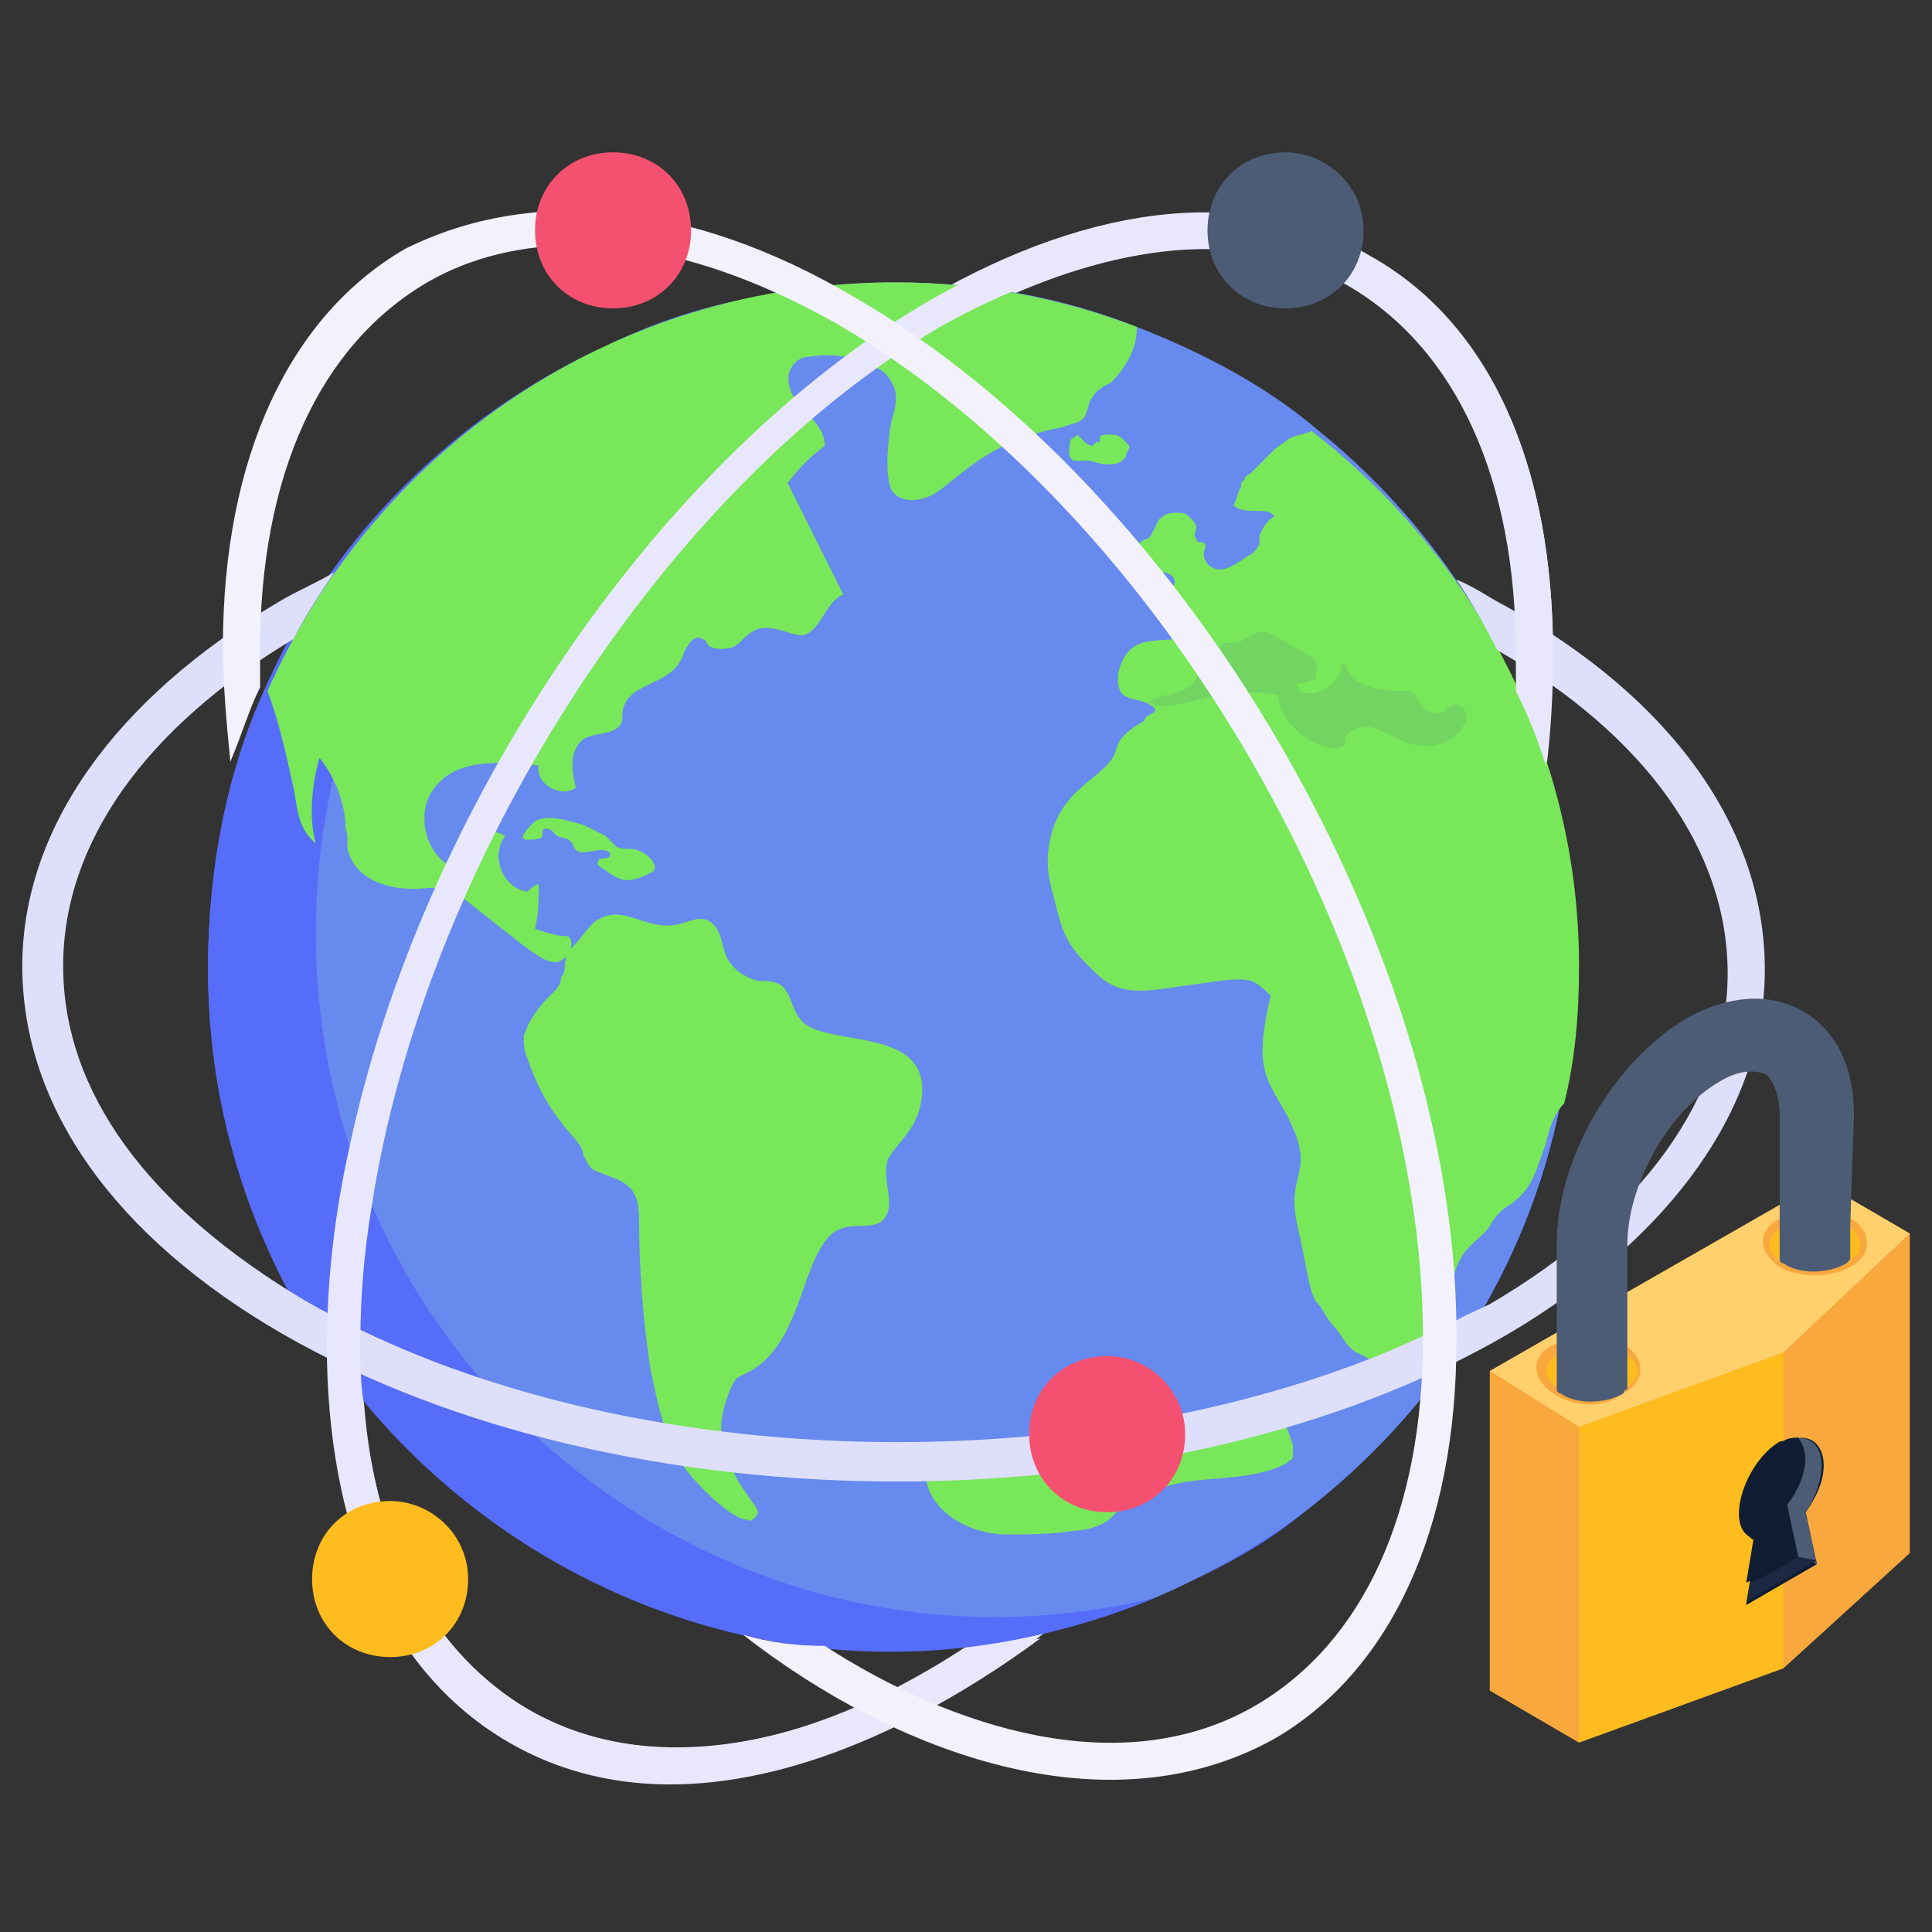 <svg id="Layer_1" enable-background="new 0 0 52 52" height="512" viewBox="0 0 52 52" width="512" xmlns="http://www.w3.org/2000/svg"><rect x="0" y="0" width="52" height="52" fill="#333333" stroke="none"/><g id="_x36_8"><g><g><g><g><g><g><g><g><path d="m13.8 46.8c-3.2-1.8-4.9-5.6-4.9-10.7-.1-10.3 7.2-22.9 16.1-28.1 4.5-2.6 8.7-3 11.9-1.1 3.2 1.8 4.9 5.6 4.9 10.7.1 16.5-17.5 35.2-28 29.2zm18.7-40.1c-2.1 0-4.5.7-7 2.1-8.7 5-15.8 17.3-15.8 27.3 0 4.7 1.6 8.2 4.5 9.9 9.7 5.6 26.7-12.4 26.7-28.4 0-4.7-1.6-8.2-4.5-9.9-1.1-.7-2.5-1-3.9-1z" fill="#e9e7fc"/></g></g></g></g></g><g><g><g><g><g><path d="m31.1 43c-2.9 1.2-6.1 1.7-9 1.3-1.3-.8-2.6-1.8-3.8-3 4.1 2.3 8.6 2.7 12.8 1.7z" fill="#566df9"/></g></g></g><g><g><g><path d="m19.8 8.1c-.4.1-.8.3-1.1.5-6 3-10.2 9.3-10.2 16.5 0 2 .3 3.9.9 5.7.2.6.4 1.2.6 1.7-.2 1.2-.3 2.4-.3 3.6 0 .6 0 1.2.1 1.7-.4-.4-.7-.9-1-1.3-2-3-3.2-6.5-3.2-10.4 0-2.6.6-5.2 1.6-7.4 1.7-3.9 4.8-7.1 8.6-9.1 1.2-.7 2.6-1.2 4-1.5z" fill="#566df9"/></g></g></g><g><g><g><path d="m42.4 26c0 1.3-.1 2.5-.4 3.7-.9 4.5-3.4 8.3-6.9 11-1.2 1-2.6 1.7-4.1 2.3-11.9 5.1-25.4-3.8-25.4-17 0-2.6.5-5.2 1.5-7.4 1.7-3.9 4.8-7.1 8.6-9 1.3-.6 2.6-1.1 4-1.4s2.8-.5 4.3-.5c2.3 0 4.5.4 6.5 1.2 1.8.7 3.5 1.6 4.9 2.8 4.3 3.3 7 8.5 7 14.3z" fill="#566df9"/></g></g></g><g><g><g><path d="m31.1 43c-12 5-25.5-3.8-25.5-17 0-2.6.6-5.2 1.6-7.4 1.7-3.9 4.8-7.1 8.6-9 1.3-.6 2.6-1.1 4-1.4-.4.2-.8.3-1.1.5-6.2 3.1-10.2 9.5-10.2 16.5 0 11.8 11.1 20.6 22.6 17.8z" fill="#566df9"/></g></g></g><g><g><g><path d="m42.4 26c0 1.3-.1 2.5-.4 3.7-.9 4.5-3.4 8.3-6.9 11-1.2.9-2.6 1.7-4 2.3-11.5 2.8-22.6-6-22.6-17.9 0-7 3.9-13.3 10.2-16.5.4-.2.7-.4 1.1-.5 1.4-.3 2.8-.5 4.3-.5 2.3 0 4.5.4 6.5 1.2 1.8.7 3.5 1.6 4.9 2.8 4.2 3.4 6.9 8.6 6.9 14.4z" fill="#678aee"/></g></g></g><g><g><g><path d="m15.4 25.5c.3-.3.5-.7.8-.8.6-.3 1.2.3 1.9.2.3 0 .7-.3 1-.1s.3.5.4.8c.1.4.5.7.9.8.2 0 .4 0 .6.1.3.2.3.7.6 1 .7.7 3.5.1 3.2 2.1-.1.8-.7 1.2-.9 1.6-.2.6.3 1.3-.2 1.7-.2.1-.5.1-.7.1s-.5.1-.6.2c-.9.8-.8 3.1-2.4 3.8-.2.1-.2.1-.3.3-.4.9-.3 1.4-.2 1.5.1 1 .9 1.7.9 1.9 0 .1-.2.3-.3.2-.4 0-1.3-.9-1.6-1.3-.6-.8-.8-1.8-1-2.8-.2-1.3-.3-2.7-.3-4 0-1-.5-1-1.2-1.3-.2-.1-.2-.3-.3-.4 0-.3-.4-.6-.6-.9-.4-.5-.7-1.1-.9-1.7-.1-.2-.1-.4-.1-.6 0-.1.1-.2.1-.3.5-.9.9-.9.9-1.3.2-.2 0-.6.3-.8z" fill="#78e75a"/></g></g></g><g><g><g><path d="m30.6 8.8c0 .6-.3 1.1-.7 1.5-.2.1-.4.2-.5.4-.1.1-.1.3-.2.5s-.4.2-.6.3c-2.3.4-3 1.7-3.7 1.9-.3.1-.7.1-.9-.2-.2-.4-.1-1.4 0-1.9.1-.3.2-.7 0-1-.1-.2-.2-.3-.4-.4-.5-.3-1.2-.4-1.8-.3-.2 0-.4.1-.5.3-.2.3 0 .8.3 1.1s.6.6.6 1c-.4.3-.7.6-1 1 .5 1 1 2 1.5 3-.5.2-.6 1-1.1 1.1-.3 0-.6-.2-1-.2-.3 0-.5.2-.7.4s-.6.2-.8.1c-.1-.1-.1-.2-.2-.2-.1-.1-.3 0-.4.2-.1.1-.1.3-.2.4-.3.6-1.3.6-1.5 1.2-.1.2 0 .4-.1.5-.2.3-.7.2-1 .4-.4.3-.3.9-.2 1.3-.4.3-1.1-.1-1-.6-1-.1-2.2-.2-2.8.6-.5.6-.3 1.7.4 2.1.2-.3.3-.5.6-.7.2-.2.6-.3.9-.1-.4.5-.1 1.4.6 1.5.1-.1.2-.2.3-.2 0 .4 0 .8-.1 1.2.3.1.6.2.9.2.2.2 0 .6-.3.7-.4 0-.6-.2-2.5-1.7-.4-.3-.6-.3-1-.3-.8.1-1.8-.1-2.1-.9-.1-.2 0-.5-.1-.7 0-.7-.3-1.4-.7-1.9-.2.7-.3 1.6-.1 2.3-.5-.4-.5-1-.6-1.5-.2-.9-.4-1.8-.7-2.6 2.9-6.5 9.3-11 16.9-11 2.2 0 4.4.4 6.5 1.2z" fill="#78e75a"/></g></g></g><g><g><g><path d="m14.7 22.3s-.1 0-.1.1v.1c0 .1-.3.1-.4.1-.3 0 0-.3.2-.5.4-.2.9 0 1.3.1.2.1.4.2.6.3l.3.3c.3.1.4 0 .6.1.3.1.6.5.3.6-.6.3-.8.2-1.1 0-.1-.1-.4-.2-.3-.3 0-.1.1-.1.2-.1.2 0 .2-.3-.3-.2s-.5 0-.6-.2-.4-.1-.5-.3c-.1-.1-.2-.1-.2-.1h-.1" fill="#78e75a"/></g></g></g><g><g><g><path d="m42.5 26c0 1.3-.1 2.5-.4 3.7-.3.3-.4.7-.5 1.1-.2.5-.3 1.1-.8 1.5-.1.1-.3.2-.4.3s-.2.2-.3.4c-.2.3-.6.5-.8.9-.2.3-.2.8-.2 1.2 0 .3-.1.7-.2 1-.1.2-.1.5-.3.6-.2.2-.5.2-.8.1-.5-.1-.9-.2-1.3-.4-.3-.2-.4-.5-.6-.7s-.3-.5-.5-.7c-.2-.4-.2-.8-.5-2.1-.3-1.5.7-1.3-.5-3.3-.4-.7-.6-1.1-.2-2.8-.6-.6-.6-.5-2.8-.2-1.3.2-1.6-.1-2.1-.6-.6-.6-.7-.9-.9-1.7-.1-.4-.2-.7-.2-1.1 0-.8.3-1.5.9-2 .3-.3.7-.5.9-.9.1-.3.1-.5.8-.9 0-.2.5-.2.2-.4-.4-.3-1 0-.9-.9.3-1.2 1.2-.7 2-1 0-.3-.2-.6-.4-.9-.4-.3 0-.4-.1-.6 0-.1-.2-.2-.3-.2-.2 0-.9.5-.8-.3 0-.2 0-.4.2-.5.1-.1.2-.1.2-.1.2-.2.2-.5.4-.6.1-.1.3-.1.4-.1s.2 0 .3.1.2.2.2.3-.1.2 0 .3c0 .1.1.1.2.1.1.1 0 .2 0 .3 0 .3.3.5.6.4s.5-.3.7-.4c.1-.1.2-.2.2-.3s0-.2 0-.2c.1-.2.2-.4.4-.5-.2-.3-.8 0-1.1-.3.1-.2.1-.3.2-.5 0-.1 0-.1.1-.2 0-.1.1-.1.2-.2.2-.2.4-.4.6-.6.1-.1.3-.2.4-.3.2-.1.4-.1.6-.2 4.4 3.4 7.2 8.6 7.2 14.4z" fill="#78e75a"/></g></g></g><g><g><g><path d="m39 35.5c0 .2-.1.4-.1.6-.1.2-.1.5-.3.6-.2.2-.5.2-.8.1-.4 0-.7-.1-1.1-.3.8-.3 1.6-.6 2.3-1z" fill="#78e75a"/></g></g></g><g><g><g><path d="m38.2 18.9c-.1-.2-.1-.3-.4-.3-1.5 0-1.5-.6-1.6-.7 0 0-.1-.1-.1 0v.1c-.3.8-1.2.8-1.2.4.2 0 .4-.1.5-.1 0-.2.1-.3 0-.5 0-.1-.1-.1-1.1-.7-.1 0-.2-.1-.3-.1-.3 0-.5.3-.8.3-.1 0-.2 0-.3 0-.1.1 0 .2-.1.3s-.3.1-.4.2c0 0-.1.1-.1.2-.2.8-1 .6-1.4.9.6.4 1.9-.5 3.4-.2.1 0 .1 0 .1.1.2 1 1.4 1.5 1.7 1.3.1 0 .1-.1.1-.2.1-.3.5-.4.8-.3s.6.3.9.4c.6.2 1.3 0 1.5-.5.1-.1.1-.4-.1-.5-.1-.1-.3 0-.4.1 0 .1-.5.2-.7-.2z" fill="#72d561"/></g></g></g><g><g><g><path d="m29.2 11.9s.1.1 0 0c.1.1.2.1.2.1s.1-.1.1-.1h.1v-.1c0-.1.1-.1.2-.1.2 0 .3 0 .4.1s.1.1.2.2c0 .1-.1.2-.1.3 0 0-.1.1-.1.1-.1.1-.3.1-.4.1-.2 0-.4-.1-.5-.1s-.3 0-.4 0c-.2-.1-.1-.4-.1-.5s.1-.1.2-.2c.1.1.1.1.2.2 0-.1 0 0 0 0z" fill="#78e75a"/></g></g></g><g><g><g><path d="m25.5 39.1c.6-.2 1.4-.2 2 .2.2.1.5.2.6 0 0-.1 0-.1 0-.2 0-.3.1-.7.4-.9.3-.3.8-.3 1.2-.2.1 0 .2 0 .2.1.1 0 .1.1.2.2.2.3.5.7.9.8.3.1.6 0 .9-.2s.5-.4.8-.5c.4-.2.8-.3 1.3-.3h.3c.3.1.4.5.5.8v.3c0 .1-.1.1-.2.2-1 .5-2.2.3-3.2.6-.5.1-.9.3-1.2.6-.2.1-.3.3-.5.4s-.5.2-.8.2c-.6.1-1.2.1-1.9.1-1.9-.1-2.7-1.9-1.5-2.2z" fill="#78e75a"/></g></g></g></g></g><g><g><g><g><g><g><path d="m47.5 26.1c0 3.7-2.5 7.2-6.9 9.8-9.1 5.3-23.8 5.3-33 0-4.5-2.6-7-6.1-7-9.9 0-3.7 2.5-7.2 6.9-9.8.5-.3 1-.5 1.5-.8-.4.6-.8 1.2-1.1 1.8-4 2.4-6.2 5.5-6.2 8.8 0 3.4 2.3 6.5 6.5 9 7.8 4.5 19.8 5 28.6 1.6.8-.3 1.6-.7 2.3-1 .3-.2.6-.3 1-.5 4.1-2.4 6.4-5.6 6.4-8.9s-2.2-6.4-6.2-8.7c-.3-.6-.7-1.3-1.1-1.9.5.2.9.5 1.3.7 4.5 2.5 7 6 7 9.8z" fill="#dedffb"/></g></g></g></g></g><g><g><g><path d="m31.9 38.6c0 1.2-.9 2.1-2.1 2.1s-2.1-.9-2.1-2.1.9-2.1 2.1-2.1 2.1 1 2.1 2.1z" fill="#f45170"/></g></g></g></g></g><g><g><g><path d="m41.8 17.6c0 1-.1 2-.2 3-.2-.7-.5-1.4-.8-2 0-.4 0-.7 0-1 0-4.7-1.6-8.2-4.5-9.9-1.2-.7-2.5-1-4-1-2.1 0-4.5.7-7 2.1-7.5 4.4-13.9 14.5-15.3 23.7-.2 1.2-.3 2.4-.3 3.6 0 .6 0 1.2.1 1.7.3 3.9 1.9 6.7 4.4 8.2 3.6 2.1 8.3.7 11.7-1.6.4 0 1.5-.2 2.1-.3-4.2 3.1-9.8 5.4-14.3 2.8-3.1-1.8-4.8-5.4-4.9-10.3 0-.1 0-.3 0-.4 0-1.7.2-3.5.6-5.3 1.9-9 8.2-18.5 15.6-22.8 4.5-2.6 8.7-3 11.9-1.1 3.2 1.7 4.9 5.5 4.9 10.6z" fill="#e9e7fc"/></g></g></g><g><g><g><path d="m36.7 6.2c0 1.2-.9 2.1-2.1 2.1s-2.1-.9-2.1-2.1.9-2.1 2.1-2.1c1.1 0 2.1.9 2.1 2.1z" fill="#4c5c75"/></g></g></g><g><g><g><path d="m39.2 36.1c0 5.1-1.8 8.9-4.9 10.7-4.5 2.5-10.2.4-14.3-2.8.7.2 1.4.3 2.2.3 3.4 2.2 8 3.7 11.6 1.6 2.9-1.7 4.5-5.2 4.5-9.9 0-10-7-22.2-15.8-27.3-2.5-1.4-4.8-2.1-7-2.1-1.4 0-2.8.3-4 1-2.9 1.7-4.5 5.2-4.5 9.9v1c-.3.6-.5 1.3-.8 2-.1-1-.2-2.1-.2-3.1 0-5.1 1.8-8.9 4.9-10.7 3.4-1.7 7.7-1.3 12.1 1.3 9 5.2 16.3 17.8 16.2 28.1z" fill="#f3f1fc"/></g></g></g><g><g><g><path d="m18.6 6.2c0 1.2-.9 2.1-2.1 2.1s-2.1-.9-2.1-2.1.9-2.1 2.1-2.1 2.1.9 2.1 2.1z" fill="#f45170"/></g></g></g><g><g><g><path d="m12.6 42.5c0 1.2-.9 2.1-2.1 2.1s-2.1-.9-2.1-2.1.9-2.1 2.1-2.1c1.1 0 2.1.9 2.1 2.1z" fill="#febc1f"/></g></g></g></g></g><g><g><g><g><g><path d="m51.4 41.8-3.4 3.1-5.5 2-2.4-1.4v-8.6l8.9-5.1 2.4 1.4z" fill="#f9a83d"/></g></g></g></g><g><g><g><g><path d="m48 36.4v8.5l3.4-3.1v-8.6z" fill="#f9a83d"/></g></g></g><g><g><g><path d="m42.5 38.4v8.5l5.5-2v-8.5z" fill="#febc1f"/></g></g></g></g><g><g><g><path d="m40.1 36.9v8.6l2.4 1.4v-8.5z" fill="#f9a83d"/></g></g></g><g><g><g><path d="m40.1 36.9 2.4 1.5 5.5-2 3.4-3.2-2.4-1.4z" fill="#ffd06c"/></g></g></g><g><g><g><path d="m47.9 34.1c-.6-.4-.6-1 0-1.3.5-.3 1.4-.3 1.9 0 .6.3.6 1 0 1.3-.5.3-1.4.3-1.9 0z" fill="#f9a83d"/></g></g></g><g><g><g><path d="m49.7 33c.5.3.5.7 0 1s-1.3.3-1.7 0c-.5-.3-.5-.7 0-1s1.2-.3 1.7 0z" fill="#febc1f"/></g></g></g><g><g><g><g><path d="m41.8 37.5c-.6-.4-.6-1 0-1.3.5-.3 1.4-.3 1.9 0 .6.3.6 1 0 1.3-.5.4-1.3.4-1.9 0z" fill="#f9a83d"/></g></g></g><g><g><g><path d="m43.7 36.4c.5.3.5.7 0 1s-1.3.3-1.7 0c-.5-.3-.5-.7 0-1 .4-.3 1.2-.3 1.7 0z" fill="#febc1f"/></g></g></g></g><g><g><g><g><g><path d="m49.8 33v.9s-.1.1-.1.1c-.5.3-1.3.3-1.7 0 0 0-.1 0-.1-.1v-.7-3.2c0-.5-.2-1-.4-1.1-.3-.1-.7-.1-1.2.2-1.4.8-2.5 2.8-2.5 4.4v3.9s-.1 0-.1.1c-.5.3-1.3.3-1.7 0 0 0-.1 0-.1-.1v-3.9c0-2.3 1.5-4.9 3.5-6.1 1.1-.6 2.2-.7 3.1-.2s1.4 1.5 1.4 2.8z" fill="#4c5c75"/></g></g></g></g></g><g><g><g><path d="m48.1 40.5c.4-.5.6-1.4.2-1.8-.1 0-.3.1-.4.1-1 .6-1.5 2.4-.7 2.6l-.2 1.2 1.3-.7z" fill="#111d33"/></g></g></g><g><g><g><path d="m48.6 40.7.3 1.4-1.9 1.1c0-.1.3-1.8.3-1.7-.5-.2-.5-.8-.3-1.4.1-.3.3-.6.5-.9.1-.2.3-.3.5-.4.1-.1.3-.1.4-.1h.1c.6 0 .9.9.1 2z" fill="#111d33"/></g></g></g><g><g><g><g><path d="m48.6 40.7c.6-.9.6-2-.2-2 0 0 0 0-.1 0 .4.4.1 1.3-.2 1.8l.3 1.4.5.2z" fill="#4c5c75"/></g></g></g><g><g><g><path d="m48.4 41.9-1.3.7c0 .1-.1.6-.1.5l1.9-1.1z" fill="#1d2943"/></g></g></g></g><g><g><g><path d="m48.1 40.5c0 .1.3 1.5.3 1.4-.1.1-1.4.8-1.3.7 0-.1.2-1.3.2-1.2-.5-.1-.5-.8-.3-1.3.1-.3.3-.6.5-.9.1-.2.3-.3.5-.4.1-.1.3-.1.4-.1.4.5.1 1.3-.3 1.8z" fill="#111d33"/></g></g></g></g></g></svg>